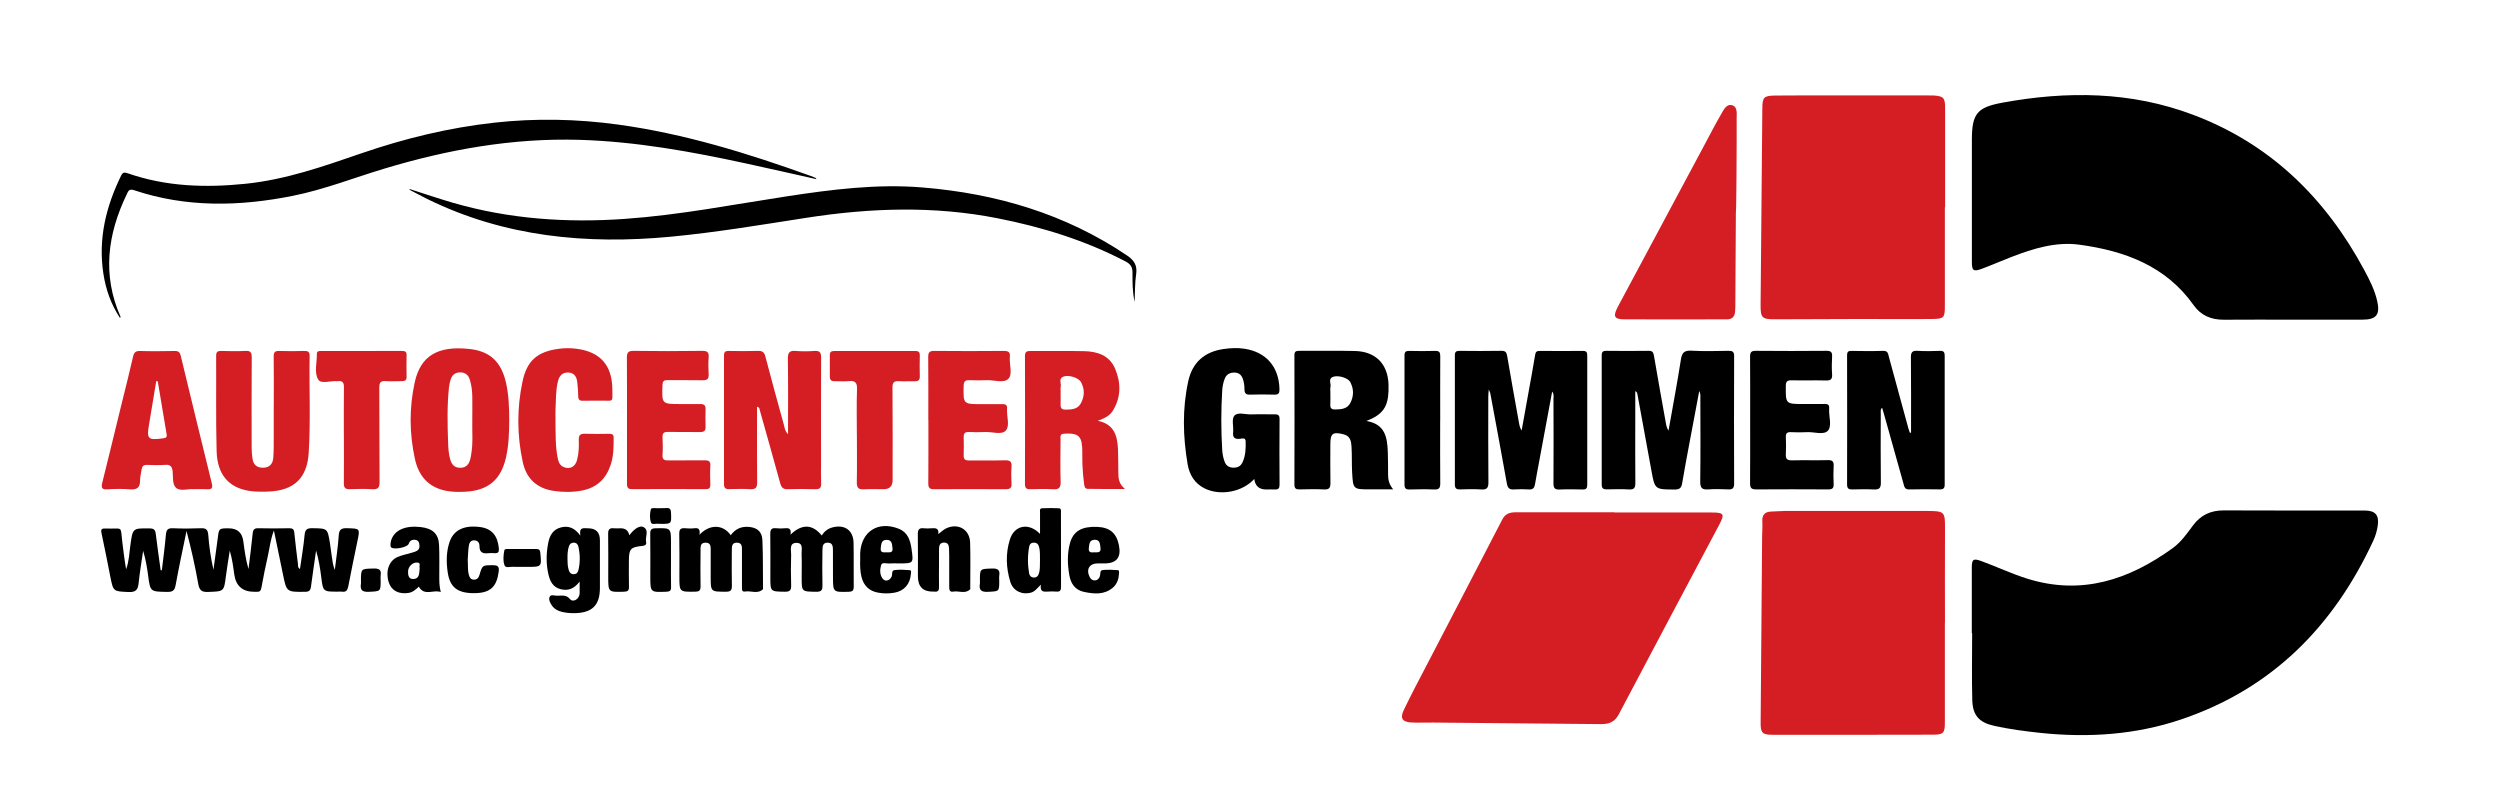 <?xml version="1.0" encoding="UTF-8"?>
<svg id="Ebene_1" xmlns="http://www.w3.org/2000/svg" version="1.1" viewBox="0 0 577.29 184.91">
  <!-- Generator: Adobe Illustrator 29.5.1, SVG Export Plug-In . SVG Version: 2.1.0 Build 141)  -->
  <defs>
    <style>
      .st0 {
        fill: #d51e24;
      }

      .st0, .st1 {
        fill-rule: evenodd;
      }
    </style>
  </defs>
  <path class="st1" d="M455.32,146.19c0-5.05,0-10.1,0-15.14,0-1.87.35-2.16,2.14-1.51,3.58,1.3,7.03,2.95,10.68,4.09,12.54,3.91,23.47.26,33.59-7.07,1.92-1.39,3.28-3.35,4.68-5.24,1.79-2.41,4.12-3.48,7.14-3.46,10.84.06,21.68.02,32.52.03,2.39,0,3.33,1.05,3,3.41-.17,1.24-.52,2.44-1.05,3.58-9.14,19.7-23.3,34.11-44.27,41.22-10.57,3.58-21.49,4.3-32.56,3.14-3.59-.38-7.17-.85-10.7-1.63-3.47-.77-4.97-2.41-5.06-5.96-.14-5.15-.03-10.3-.03-15.45h-.09,0Z"/>
  <path class="st0" d="M372.77,118.34c7.44,0,14.87,0,22.31,0,3.08,0,3.27.3,1.82,3.02-7.71,14.54-15.45,29.06-23.11,43.62-.93,1.76-2.28,2.25-4.09,2.23-12.94-.13-25.87-.25-38.81-.36-1.62-.01-3.25.06-4.87-.01-2.2-.1-2.8-.94-1.85-2.92,1.73-3.61,3.62-7.15,5.47-10.71,5.76-11.09,11.54-22.17,17.27-33.27.73-1.42,1.86-1.65,3.23-1.65,7.54.01,15.08,0,22.62,0v.04h0Z"/>
  <path class="st0" d="M449.1,143.79c0,7.7,0,15.4,0,23.1,0,2.36-.32,2.75-2.71,2.76-12.4.03-24.81.04-37.22.02-2.19,0-2.63-.48-2.61-2.73.1-14.31.22-28.61.34-42.91,0-1.2.12-2.4.05-3.59-.1-1.61.62-2.3,2.18-2.32.99-.01,1.98-.13,2.98-.13,10.94,0,21.88,0,32.82,0,.1,0,.21,0,.31,0,3.76.03,3.91.22,3.89,3.96-.04,7.28-.01,14.57-.01,21.85h-.02Z"/>
  <path class="st1" d="M529.59,73.82c-5.34,0-10.68-.04-16.02.01-2.94.03-5.33-.96-7.03-3.37-6.41-9.06-15.9-12.52-26.32-13.95-5.45-.75-10.68.87-15.75,2.83-2.29.88-4.54,1.88-6.84,2.73-1.95.72-2.29.44-2.29-1.61,0-9.42-.02-18.84,0-28.26.01-5.95,1.22-7.42,7.05-8.49,14.93-2.74,29.7-2.62,44.07,2.81,17.92,6.77,30.62,19.32,39.53,35.92,1.23,2.29,2.41,4.62,2.97,7.19.67,3.02-.26,4.18-3.34,4.18-5.34,0-10.68,0-16.02,0h0Z"/>
  <path class="st0" d="M449.1,47.86c0,7.6,0,15.2,0,22.8,0,2.69-.18,2.97-2.94,3-5.55.06-11.1-.01-16.65,0-6.55.01-13.1.06-19.65.07-3.01,0-3.33-.34-3.31-3.32.13-15.1.26-30.19.4-45.29.02-2.71.29-3.02,3.09-3.06,4.56-.05,9.11-.03,13.67-.03,7.07,0,14.15,0,21.22,0,.52,0,1.05,0,1.57.02,2.3.14,2.66.57,2.66,2.85-.02,7.65,0,15.3,0,22.96h-.05Z"/>
  <path class="st1" d="M392.39,90.25c-.8,4.25-1.56,8.26-2.31,12.27-.56,3.02-1.13,6.03-1.64,9.05-.17,1.03-.53,1.47-1.7,1.47-4.63-.02-4.61.03-5.43-4.52-1.05-5.83-2.14-11.65-3.2-17.48-.05-.25-.07-.51-.5-.73v6.67c0,4.84-.03,9.68.02,14.52.01,1.13-.27,1.59-1.49,1.52-1.67-.1-3.35-.05-5.03-.02-.81.02-1.25-.15-1.25-1.11.02-9.94.02-19.88,0-29.82,0-.82.29-1.07,1.1-1.06,3.24.04,6.49.04,9.74,0,.91-.01,1.1.38,1.23,1.17.89,5.23,1.84,10.44,2.77,15.66.1.54.24,1.08.59,1.59.97-5.47,2-10.93,2.86-16.42.25-1.61.8-2.12,2.45-2.03,2.82.16,5.65.08,8.48.03.96-.02,1.37.17,1.36,1.26-.04,9.78-.04,19.57,0,29.35,0,1.11-.34,1.45-1.42,1.39-1.51-.08-3.04-.1-4.55,0-1.4.1-1.88-.29-1.86-1.79.09-6.35.04-12.7.03-19.05,0-.56.12-1.14-.27-1.94h0Z"/>
  <path class="st1" d="M358.42,90.41c-1,5.4-1.98,10.64-2.95,15.88-.34,1.84-.7,3.68-1.01,5.52-.14.84-.47,1.28-1.43,1.21-1.15-.08-2.31-.07-3.45,0-1.06.07-1.44-.36-1.62-1.37-1.24-6.96-2.54-13.9-3.83-20.85-.03-.14-.11-.28-.35-.85-.06.81-.11,1.2-.11,1.6,0,6.61-.04,13.22.03,19.82.01,1.3-.37,1.74-1.68,1.65-1.62-.1-3.24-.06-4.87-.01-.87.02-1.2-.25-1.2-1.15.02-9.94.02-19.88,0-29.82,0-.86.36-1.03,1.12-1.02,3.2.03,6.39.05,9.58-.01.94-.02,1.23.3,1.38,1.2.87,5.18,1.82,10.34,2.74,15.51.1.56.22,1.11.6,1.69.54-3,1.08-6,1.62-9,.5-2.81,1.04-5.62,1.49-8.44.11-.72.37-.95,1.09-.94,3.3.03,6.6.04,9.9,0,.84-.01,1.06.3,1.05,1.09-.02,9.94-.02,19.88,0,29.82,0,.81-.26,1.11-1.08,1.09-1.78-.04-3.56-.07-5.34.01-1.16.05-1.39-.44-1.38-1.48.04-6.5.02-13.01,0-19.51,0-.48.18-1.01-.31-1.63h0Z"/>
  <path class="st0" d="M400.84,49.11c0,7.03-.12,14.05-.12,21.07,0,.62,0,1.25-.07,1.87-.11,1.09-.7,1.69-1.85,1.69-7.91,0-15.82.04-23.73,0-2.4-.02-2.67-.69-1.39-3.08,6.6-12.36,13.22-24.71,19.83-37.06,1.28-2.39,2.52-4.8,3.87-7.14.58-1,1.24-2.5,2.55-2.17,1.36.34,1.09,1.97,1.09,3.12.03,7.23-.07,21.71-.18,21.71h0Z"/>
  <path class="st1" d="M94.62,43.66c3.31,1.05,6.6,2.18,9.93,3.15,13.02,3.78,26.31,4.69,39.8,3.73,12.61-.89,24.99-3.32,37.45-5.22,10.32-1.57,20.66-2.89,31.12-2.04,17.07,1.39,33.06,6.08,47.38,15.75,1.67,1.13,2.35,2.33,2.05,4.35-.31,1.99-.24,4.03-.35,6.36-.51-2.45-.5-4.64-.49-6.81,0-1.26-.46-1.96-1.57-2.54-9.34-4.89-19.28-7.96-29.6-9.99-14.68-2.9-29.34-2.4-44.05-.12-10.44,1.62-20.86,3.38-31.4,4.38-19.47,1.84-38.36.05-56.17-8.68-1.4-.69-2.77-1.44-4.16-2.16.02-.05.04-.09.07-.14h0Z"/>
  <path class="st1" d="M188.53,41.37c-5.52-1.23-10.9-2.46-16.29-3.63-12.67-2.75-25.41-5.06-38.42-5.45-15.42-.45-30.37,2.22-45.07,6.65-7.04,2.12-13.89,4.83-21.13,6.28-12.34,2.47-24.6,2.75-36.69-1.31-1.15-.39-1.35.3-1.68.99-4.43,9.22-5.68,18.61-1.41,28.26.01.03-.04.09-.12.28-2.1-3.18-3.29-6.6-3.85-10.25-1.23-8,.59-15.46,4.09-22.63.41-.84.82-.79,1.59-.53,8.82,3.07,17.89,3.35,27.1,2.41,9.34-.95,18.09-4.04,26.87-7.06,9.94-3.42,20.13-5.89,30.59-7.05,9.56-1.06,19.11-.87,28.65.44,15.29,2.1,29.92,6.64,44.37,11.83.39.14.78.3,1.16.46.06.03.1.11.25.3h0Z"/>
  <path class="st1" d="M37.38,131.65c.32-2.73.69-5.45.93-8.18.1-1.1.42-1.55,1.61-1.49,2.14.1,4.3.09,6.44,0,1.19-.05,1.63.29,1.73,1.53.2,2.69.59,5.36,1.2,8.06.33-2.45.69-4.9,1-7.35.27-2.21.25-2.22,2.52-2.22q3,0,3.38,3.01c.28,2.14.57,4.28,1.19,6.4.33-2.75.7-5.49.97-8.24.09-.93.43-1.22,1.36-1.19,2.36.06,4.71.05,7.07,0,.79-.01,1.1.23,1.18,1.03.24,2.43.55,4.86.85,7.29.04.32-.11.72.46,1.09.38-2.7.83-5.29,1.07-7.89.11-1.23.56-1.54,1.74-1.53,3.54.05,3.55,0,4.11,3.47.16,1.03.29,2.06.43,3.09.14,1.03.28,2.05.69,3.09.32-2.65.73-5.3.91-7.96.09-1.37.57-1.73,1.91-1.69,3.03.09,3.02.02,2.4,3.01-.72,3.46-1.44,6.92-2.1,10.39-.18.92-.51,1.42-1.52,1.25-.3-.05-.62,0-.94,0-3.39,0-3.37,0-3.8-3.43-.25-2.03-.59-4.06-1.18-6.05-.4,2.77-.82,5.55-1.18,8.33-.11.89-.44,1.18-1.39,1.19-4.25.04-4.25.07-5.1-4.13-.65-3.2-1.32-6.4-2.07-10.03-.81,2.13-.97,3.96-1.37,5.74-.56,2.48-1.07,4.98-1.52,7.49-.13.74-.44.98-1.13.92-.16-.02-.31,0-.47,0q-4.11.03-4.67-4.05c-.24-1.8-.49-3.6-1.03-5.45-.3,1.98-.65,3.95-.9,5.93-.46,3.57-.44,3.47-4.13,3.61-1.56.06-2-.47-2.26-1.91-.72-4.07-1.63-8.11-2.7-12.16-.85,4.17-1.76,8.33-2.52,12.52-.23,1.26-.73,1.56-1.94,1.54-3.92-.07-3.91-.02-4.41-3.81-.25-1.9-.57-3.78-1.15-5.68-.35,2.46-.77,4.91-1.03,7.38-.15,1.5-.55,2.22-2.32,2.14-3.52-.17-3.53-.05-4.22-3.52-.67-3.36-1.31-6.74-2.04-10.09-.2-.9.06-1.1.89-1.06,4.25.17,3.41-.89,3.94,3.36.25,2.01.49,4.02.85,6.05.67-1.77.73-3.67.98-5.51.55-4,.5-3.97,4.48-3.92.95.01,1.27.33,1.38,1.2.35,2.82.75,5.64,1.14,8.46.09,0,.18,0,.28,0h0Z"/>
  <path class="st1" d="M441.29,99.91c0-5.77.03-11.55-.03-17.32-.01-1.18.24-1.67,1.54-1.58,1.72.12,3.46.06,5.18.01.83-.02,1.08.29,1.08,1.09-.02,9.94-.02,19.87,0,29.81,0,.81-.31,1.1-1.11,1.09-2.36-.03-4.72-.06-7.07.01-1.07.03-1.15-.68-1.34-1.36-1.49-5.3-2.97-10.6-4.46-15.91-.14-.49-.29-.97-.47-1.59-.44.42-.31.84-.31,1.2-.01,5.36-.05,10.72.02,16.08.01,1.23-.34,1.65-1.59,1.59-1.67-.09-3.35-.05-5.02-.01-.87.02-1.19-.26-1.19-1.16.03-9.94.02-19.87,0-29.81,0-.7.18-1.03.96-1.02,2.46.04,4.92.07,7.38-.01,1.11-.04,1.13.7,1.31,1.37,1.51,5.51,3,11.03,4.51,16.54.09.34.23.67.34,1,.1,0,.19,0,.28-.01h0Z"/>
  <path class="st0" d="M181.97,100.28c0-6.03.05-11.75-.04-17.47-.02-1.47.44-1.89,1.85-1.77,1.4.11,2.83.11,4.24,0,1.26-.1,1.6.34,1.59,1.56-.05,8.17-.02,16.34-.02,24.52,0,1.51-.05,3.02.02,4.53.05,1.04-.37,1.35-1.38,1.32-2.09-.06-4.19-.08-6.28,0-1.13.05-1.52-.41-1.8-1.42-1.53-5.61-3.13-11.21-4.7-16.82-.08-.28,0-.65-.64-.79v2.12c0,5.1-.03,10.2.03,15.3.01,1.21-.32,1.68-1.59,1.6-1.62-.1-3.25-.05-4.87-.01-.87.02-1.2-.28-1.2-1.17.02-9.89.02-19.78,0-29.67,0-.82.29-1.09,1.1-1.07,2.25.04,4.5.06,6.75-.01,1.02-.03,1.45.29,1.71,1.3,1.38,5.28,2.83,10.54,4.28,15.8.17.63.19,1.33.94,2.14h0Z"/>
  <path class="st1" d="M315.56,97.22c4.35.73,4.79,3.88,4.91,7.21.06,1.72.05,3.43.06,5.15,0,1.19.22,2.28,1.18,3.42h-5.35c-3.87,0-3.91,0-4.13-3.86-.11-1.97-.02-3.96-.14-5.93-.07-1.25-.24-2.53-1.83-2.92-2.5-.63-3.06-.22-3.06,2.28,0,2.97-.04,5.94.02,8.9.02,1.1-.22,1.61-1.46,1.55-1.88-.1-3.77-.05-5.66-.01-.84.02-1.2-.2-1.2-1.14.03-9.94.03-19.89,0-29.83,0-.86.33-1.03,1.11-1.03,4.29.03,8.59-.06,12.89.04,4.76.12,7.56,2.99,7.73,7.68.02.52.02,1.04,0,1.56-.13,3.72-1.38,5.47-5.07,6.91h0ZM307.2,90.72c0,.88.04,1.77-.01,2.65-.05.86.25,1.21,1.16,1.18,1.4-.03,2.77-.11,3.49-1.55.8-1.59.79-3.22-.05-4.78-.52-.97-2.8-1.65-3.98-1.2-1.19.45-.4,1.53-.58,2.31-.1.44-.02.93-.02,1.4h0Z"/>
  <path class="st0" d="M253.5,97.18c3.74.72,4.53,3.43,4.66,6.55.08,1.82.05,3.64.08,5.46.02,1.26.07,2.51,1.54,3.72-3.21,0-5.94.04-8.66-.03-.74-.02-.74-.85-.81-1.35-.19-1.39-.29-2.79-.36-4.19-.06-1.35.01-2.71-.06-4.06-.16-2.94-1.4-3.3-4.24-3.13-.98.05-.74.86-.75,1.43-.02,3.23-.08,6.45.02,9.67.04,1.41-.41,1.82-1.78,1.73-1.72-.11-3.46-.07-5.18-.01-.92.03-1.29-.23-1.28-1.22.03-9.83.03-19.67,0-29.5,0-1,.35-1.21,1.27-1.2,4.14.04,8.27-.05,12.41.04,3.02.07,5.8.95,7.1,3.97,1.42,3.3,1.46,6.68-.53,9.85-.76,1.21-2.05,1.72-3.44,2.27h0ZM244.91,90.58c0,.93.03,1.87,0,2.8-.04.84.25,1.22,1.16,1.21,1.4-.03,2.78-.06,3.53-1.48.86-1.62.9-3.3,0-4.9-.57-1.02-2.95-1.73-4.11-1.22-1.1.49-.38,1.56-.55,2.35-.08.4-.01.83-.01,1.24h0Z"/>
  <path class="st0" d="M117.59,96.98c-.01,2.86-.1,5.72-.72,8.54-1.16,5.26-4.12,7.77-9.5,8.03-1.42.07-2.83.06-4.23-.19-4.17-.76-6.47-3.43-7.33-7.39-1.29-5.87-1.33-11.8-.05-17.66,1.34-6.16,5.33-8.51,12.62-7.73,4.87.52,7.4,3.06,8.48,7.87.63,2.81.72,5.67.73,8.54h0ZM109.06,97.07c0-1.82.03-3.64,0-5.46-.02-1.3-.17-2.59-.54-3.85-.34-1.13-1.04-1.78-2.27-1.77-1.23,0-1.93.7-2.24,1.81-.15.55-.28,1.11-.34,1.68-.44,4.25-.35,8.52-.19,12.78.04,1.24.11,2.49.45,3.71.34,1.23.95,2.05,2.36,2.05,1.43,0,2.03-.89,2.33-2.09.08-.3.11-.61.17-.92.49-2.63.21-5.29.27-7.94h0Z"/>
  <path class="st0" d="M63.22,93.59c0-3.75.03-7.49-.02-11.24-.02-1.03.3-1.35,1.33-1.31,1.88.07,3.77.06,5.65,0,.9-.03,1.34.16,1.32,1.18-.13,7.44.25,14.88-.21,22.32-.36,5.87-3.41,8.75-9.31,8.97-1.46.05-2.95.07-4.39-.15-4.8-.75-7.43-3.78-7.57-9.21-.19-7.33-.06-14.67-.11-22.01,0-.95.41-1.12,1.23-1.1,1.83.04,3.67.09,5.5-.01,1.19-.07,1.5.33,1.49,1.49-.05,6.97-.03,13.95-.02,20.92,0,.83.09,1.66.2,2.48.19,1.41,1.03,2.1,2.46,2.08,1.49-.02,2.22-.91,2.33-2.24.14-1.66.1-3.33.11-4.99.01-2.39,0-4.79,0-7.18h0Z"/>
  <path class="st1" d="M289.65,110.59c-2.79,3.05-7.86,3.97-11.47,2.2-2.31-1.14-3.52-3.16-3.93-5.54-1.1-6.4-1.26-12.85.14-19.23.93-4.25,3.67-6.76,8.06-7.41,1.62-.24,3.25-.33,4.85-.09,5.08.75,8.02,4.18,8.15,9.32.02.91-.16,1.32-1.18,1.29-1.88-.07-3.77-.05-5.66,0-.87.02-1.23-.3-1.24-1.16,0-.77-.08-1.55-.32-2.31-.3-.95-.84-1.57-1.86-1.62-1.08-.05-1.95.32-2.38,1.4-.35.88-.52,1.8-.58,2.74-.28,4.58-.28,9.16,0,13.73.06.94.23,1.86.57,2.74.34.87.97,1.3,1.92,1.34.98.04,1.75-.28,2.18-1.2.74-1.56.79-3.22.74-4.89-.03-.94-.87-.62-1.33-.57-1.24.13-1.68-.31-1.56-1.55.13-1.28-.39-2.99.27-3.77.77-.93,2.55-.28,3.88-.32,1.78-.06,3.56.01,5.34-.02.81-.02,1.24.12,1.23,1.09-.04,5.05-.03,10.1,0,15.15,0,.78-.22,1.17-1.06,1.12-.68-.04-1.36,0-2.04,0q-2.42,0-2.73-2.41h0Z"/>
  <path class="st0" d="M44.59,112.96c-1.18-.12-2.9.55-3.91-.29-.94-.79-.67-2.52-.82-3.85-.12-1.03-.49-1.58-1.68-1.48-1.4.11-2.83.06-4.24.01-.79-.02-1.14.32-1.24,1.06-.1.83-.37,1.65-.35,2.47.03,1.68-.68,2.27-2.36,2.12-1.71-.15-3.46-.11-5.18,0-1.28.08-1.49-.35-1.2-1.51,1.52-6.1,3-12.21,4.49-18.32.88-3.58,1.8-7.16,2.61-10.75.22-.99.55-1.39,1.62-1.37,2.67.08,5.34.05,8.01,0,.83-.02,1.19.27,1.39,1.08,2.37,9.85,4.77,19.69,7.19,29.53.27,1.09-.08,1.39-1.13,1.32-.99-.07-1.99-.02-3.2-.02h0ZM36.43,88.06c-.12-.02-.23-.05-.35-.07-.55,3.32-1.08,6.63-1.65,9.95-.6,3.49-.29,3.77,3.33,3.26.72-.1.82-.37.7-1.03-.7-4.04-1.36-8.08-2.03-12.12h0Z"/>
  <path class="st0" d="M214.36,96.95c0-4.84.03-9.68-.02-14.52-.01-1.09.31-1.41,1.41-1.4,5.34.05,10.68.05,16.02,0,1.07,0,1.53.25,1.42,1.38-.17,1.74.73,4-.37,5.09-1.03,1.02-3.29.23-5,.29-1.31.05-2.62.06-3.92,0-1-.05-1.36.26-1.38,1.31-.08,4.22-.11,4.22,4.08,4.22,1.62,0,3.25.02,4.87,0,.8-.02,1.18.28,1.07,1.09,0,.05,0,.11,0,.16-.07,1.65.68,3.78-.27,4.84-.98,1.09-3.16.27-4.81.35-1.25.06-2.51.05-3.77,0-.92-.04-1.18.37-1.16,1.21.04,1.4.04,2.81,0,4.21-.03.9.38,1.16,1.23,1.15,2.77-.03,5.55.04,8.32-.04,1.18-.03,1.59.32,1.5,1.49-.1,1.29-.08,2.6,0,3.9.07,1.09-.44,1.29-1.4,1.29-5.5-.03-10.99-.04-16.49,0-1.03,0-1.34-.33-1.33-1.34.04-4.89.02-9.78.02-14.67h0Z"/>
  <path class="st1" d="M404.14,96.87c0-4.84.02-9.68-.02-14.52,0-.99.26-1.35,1.31-1.34,5.45.05,10.9.05,16.34,0,1.08-.01,1.34.37,1.29,1.35-.07,1.35-.1,2.71,0,4.06.1,1.23-.41,1.48-1.53,1.44-2.62-.07-5.24.02-7.85-.04-1.06-.03-1.3.35-1.31,1.34-.03,4.13-.06,4.13,4.14,4.13,1.62,0,3.25.02,4.87-.01.74-.02,1.08.25,1,1-.01.1,0,.21,0,.31-.07,1.65.67,3.78-.27,4.84-.98,1.1-3.16.27-4.81.36-1.25.07-2.52.06-3.77,0-.92-.05-1.18.32-1.15,1.18.05,1.3.07,2.61,0,3.9-.07,1.08.29,1.45,1.4,1.43,2.78-.07,5.55.02,8.33-.05,1.05-.02,1.36.33,1.31,1.33-.07,1.4-.07,2.81,0,4.21.05.99-.36,1.23-1.28,1.22-5.55-.03-11.1-.04-16.65,0-1.17.01-1.38-.46-1.37-1.48.04-4.89.02-9.78.02-14.67h0Z"/>
  <path class="st0" d="M128.27,97.01c.05,2.96-.07,5.94.53,8.86.18.9.54,1.7,1.5,2.04,1.4.49,2.55-.17,2.96-1.71.41-1.53.43-3.1.39-4.65-.03-1.12.4-1.43,1.47-1.39,1.83.07,3.67.04,5.5.01.67,0,1.08.09,1.08.91,0,2.09,0,4.18-.66,6.18-1.04,3.22-3.14,5.32-6.58,6-2.19.43-4.38.42-6.56.1-3.91-.56-6.36-2.84-7.18-6.64-1.34-6.18-1.38-12.41-.07-18.59,1.02-4.86,3.43-6.91,8.31-7.58,1.4-.2,2.83-.2,4.23-.01,5.41.72,8.13,3.77,8.21,9.25.05,3.37.34,2.66-2.69,2.73-1.36.03-2.72-.03-4.08.02-.82.03-1.11-.28-1.11-1.08,0-1.04-.1-2.08-.21-3.11-.13-1.23-.58-2.25-2.05-2.33-1.49-.07-2.15.86-2.45,2.14-.5,2.09-.41,4.24-.53,6.36-.04.83,0,1.66,0,2.5h0Z"/>
  <path class="st0" d="M144.78,97.01c0-4.79.02-9.57-.02-14.36-.01-1.14.2-1.65,1.54-1.63,5.29.08,10.57.07,15.86,0,1.2-.02,1.56.36,1.48,1.5-.09,1.29-.08,2.6,0,3.9.07,1.13-.39,1.42-1.46,1.39-2.67-.06-5.34,0-8.01-.04-.86-.01-1.16.24-1.19,1.14-.16,4.39-.19,4.39,4.19,4.39,1.52,0,3.04.03,4.55,0,.88-.02,1.23.33,1.21,1.19-.03,1.35-.05,2.7,0,4.06.04.98-.4,1.23-1.31,1.22-2.46-.05-4.92.02-7.38-.03-.96-.02-1.3.3-1.25,1.25.07,1.35.09,2.71,0,4.06-.07,1.1.43,1.29,1.38,1.27,2.77-.05,5.55.02,8.32-.03,1-.02,1.41.25,1.34,1.3-.08,1.4-.05,2.81,0,4.21.02.75-.15,1.16-1.03,1.15-5.7-.02-11.41-.03-17.12,0-1.12,0-1.1-.67-1.1-1.44,0-4.84,0-9.67,0-14.51h0Z"/>
  <path class="st0" d="M79.4,100.36c0-3.64-.03-7.29.02-10.93.02-1.09-.35-1.56-1.44-1.41-.05,0-.11,0-.16,0-1.49-.12-3.69.7-4.33-.36-1-1.65-.28-3.94-.32-5.95-.01-.69.53-.66,1.01-.66,6.23,0,12.46,0,18.69-.01.73,0,1.03.23,1.02.98-.04,1.66-.04,3.33,0,5,.02.77-.37.99-1.05.99-1.26,0-2.52.08-3.77-.01-1.2-.09-1.49.37-1.48,1.51.05,7.23-.01,14.47.06,21.7.01,1.36-.31,1.85-1.72,1.76-1.72-.12-3.46-.07-5.18-.01-1.04.04-1.36-.37-1.35-1.37.04-3.75.01-7.49.01-11.24h0Z"/>
  <path class="st0" d="M197.86,100.31c0-3.48-.09-6.97.04-10.45.06-1.56-.47-2.01-1.95-1.85-1.08.11-2.2,0-3.29.01-.72.01-1.04-.3-1.04-1.02.02-1.66.02-3.33,0-4.99-.01-.77.37-.96,1.07-.96,6.23.02,12.45.02,18.68,0,.88,0,1.05.37,1.03,1.13-.04,1.56-.05,3.12,0,4.68.03.9-.34,1.2-1.19,1.18-1.2-.03-2.41.06-3.61-.02-1.15-.08-1.52.29-1.51,1.48.06,7.12.03,14.24.03,21.37q0,2.1-2.09,2.1c-1.52,0-3.04-.07-4.55.02-1.23.07-1.65-.35-1.63-1.59.07-3.69.02-7.38.02-11.07h0Z"/>
  <path class="st1" d="M332.56,97.12c0,4.84-.03,9.67.02,14.51.01,1.09-.33,1.45-1.42,1.4-1.88-.08-3.77-.05-5.65,0-.86.02-1.19-.25-1.19-1.15.02-9.93.02-19.87,0-29.8,0-.84.31-1.06,1.11-1.05,1.99.04,3.98.07,5.96,0,1.04-.04,1.19.4,1.19,1.28-.03,4.94-.01,9.88-.01,14.82h0Z"/>
  <path class="st1" d="M161.48,123.53c2.24-2.45,5.41-2.58,7.26.06.96-1.32,2.23-2,3.87-1.94,2.1.08,3.35,1,3.44,3.06.16,3.68.1,7.38.14,11.07,0,.1.02.25-.03.3-1.23,1.16-2.73.28-4.09.51-.81.14-.74-.51-.74-1.03,0-2.81,0-5.62,0-8.42,0-.83.08-1.8-1.14-1.83-1.24-.03-1.19.94-1.2,1.78-.02,2.7-.05,5.41.01,8.11.02,1.04-.22,1.45-1.37,1.44-3.52-.01-3.52.04-3.52-3.47,0-1.98,0-3.95,0-5.93,0-.88.12-1.95-1.2-1.93-1.34.02-1.13,1.14-1.14,1.98-.03,2.7-.05,5.41,0,8.11.02.96-.31,1.22-1.26,1.23-3.63.05-3.63.08-3.63-3.51,0-3.28.04-6.55-.03-9.83-.02-1.04.31-1.4,1.33-1.31.73.07,1.47.09,2.2,0,1.01-.13,1.33.3,1.13,1.54h0Z"/>
  <path class="st1" d="M182.53,123.47c2.66-2.57,5.1-2.43,7.22.18.59-.91,1.36-1.56,2.43-1.85,2.83-.77,4.85.62,4.92,3.51.07,3.38,0,6.76.04,10.15,0,.84-.21,1.16-1.13,1.19-3.66.1-3.65.14-3.66-3.5,0-2.03,0-4.06-.01-6.09-.01-.85-.04-1.78-1.26-1.75-1.12.02-1.15.93-1.16,1.7-.04,2.7-.07,5.41,0,8.12.03,1.11-.22,1.54-1.45,1.52-3.35-.05-3.35.01-3.35-3.34,0-1.77.06-3.54-.02-5.31-.05-1.02.52-2.69-1.24-2.64-1.69.05-1.14,1.69-1.17,2.72-.08,2.34-.07,4.68,0,7.02.03,1.09-.18,1.56-1.44,1.54-3.36-.05-3.36.01-3.36-3.33s.03-6.66-.02-9.99c-.01-.98.23-1.45,1.3-1.34.72.08,1.47.07,2.2,0,.96-.1,1.38.25,1.17,1.48h0Z"/>
  <path class="st1" d="M133.85,134.28c-1.28,1.71-2.69,2.22-4.44,1.76-1.78-.47-2.41-1.88-2.78-3.45-.55-2.36-.5-4.74-.06-7.11.33-1.73,1.03-3.18,2.92-3.68,1.74-.46,3.18.04,4.53,1.89-.37-2.08.82-1.69,1.72-1.7q2.8-.01,2.79,2.77c0,3.69.02,7.38,0,11.07-.03,3.94-1.79,5.67-5.78,5.76-1,.02-1.99-.06-2.96-.29-.99-.24-1.86-.7-2.42-1.59-.37-.58-.73-1.29-.44-1.9.27-.57,1.05-.28,1.58-.25,1.08.05,2.2-.36,3.13.8.6.75,1.85.14,2.13-.9.04-.15.08-.31.08-.46,0-.78,0-1.56,0-2.72h0ZM131.04,128.95c0,.88.02,1.76.27,2.62.18.61.49,1.03,1.19,1.02.62-.01.94-.4,1.07-.95.42-1.8.4-3.6,0-5.39-.12-.55-.45-.93-1.08-.94-.61,0-.96.33-1.13.88-.28.9-.34,1.83-.31,2.77h0Z"/>
  <path class="st1" d="M240.16,123.3c0-1.82-.01-3.38,0-4.94,0-.38-.16-.96.46-.99,1.3-.06,2.62-.07,3.92,0,.56.03.45.63.45,1.01.01,5.72,0,11.44.02,17.16,0,.79-.25,1.15-1.08,1.07-.68-.06-1.36-.05-2.04,0-.97.07-1.79.02-1.53-1.61-.88.85-1.37,1.59-2.27,1.84-2.07.58-4.14-.37-4.78-2.44-1-3.24-1.13-6.57-.11-9.83,1.03-3.28,4.34-3.99,6.95-1.29h0ZM240.15,129.43c-.04-1.09.08-2.18-.25-3.25-.18-.58-.52-.87-1.13-.88-.63,0-1.01.34-1.11.9-.38,2.06-.38,4.14-.02,6.2.1.57.48.94,1.08.96.68.03,1.01-.37,1.2-1,.3-.97.17-1.96.23-2.94h0Z"/>
  <path class="st1" d="M216.67,123.33c.71-.53,1.2-1.03,1.79-1.31,2.77-1.33,5.47.23,5.56,3.28.1,3.43.03,6.87.03,10.31,0,.15.06.38-.02.46-1.16,1.17-2.61.3-3.91.54-.81.15-.93-.39-.93-1.05.02-2.4.01-4.79,0-7.19,0-.57-.02-1.14-.04-1.72-.04-.74-.24-1.37-1.15-1.36-.89,0-1.15.6-1.16,1.36-.02,1.25-.01,2.5-.01,3.75,0,1.72-.04,3.44.01,5.15.02.81-.25,1.17-1.07,1.06-.05,0-.11,0-.16,0q-3.65.11-3.65-3.51c0-3.23.03-6.46-.02-9.68-.02-1.04.24-1.58,1.39-1.43.57.07,1.15.04,1.73,0,.92-.06,1.79-.09,1.61,1.33h0Z"/>
  <path class="st1" d="M101.79,136.72c-1.73-.65-3.76,1.03-5.08-1.25-.7.67-1.42,1.32-2.47,1.46-2.24.31-3.88-.59-4.48-2.49-.78-2.48.02-4.92,2-5.8.99-.44,2.09-.64,3.14-.96.45-.13.92-.24,1.32-.46.73-.39.71-1.09.57-1.78-.11-.54-.5-.77-1.02-.8-.72-.05-1.16.26-1.41.96-.29.8-3.45,1.41-4.04.79-.12-.13-.16-.38-.15-.57,0-.31.04-.63.12-.93.67-2.4,3.16-3.58,6.74-3.2,2.84.3,4.24,1.55,4.36,4.17.11,2.39.04,4.79.05,7.18,0,1.14-.02,2.29.34,3.67h0ZM96.92,131.14c-.24-.36.41-1.17-.56-1.24-1.08-.08-2.09.91-2.13,2.03-.03.89.14,1.84,1.23,1.77,1.55-.1,1.31-1.45,1.45-2.56h0Z"/>
  <path class="st1" d="M198.63,129.46c0-.57-.02-1.14,0-1.72.24-5.03,4.16-7.52,8.89-5.65,2.1.83,2.67,2.66,2.96,4.62.49,3.39.48,3.39-2.87,3.39-.79,0-1.58-.05-2.36.02-.62.05-1.57-.4-1.8.42-.27.97-.33,2.1.32,3.02.59.83,1.64.58,2.11-.39.25-.52-.1-1.45.73-1.54,1.14-.12,2.3-.07,3.44.03.49.04.3.56.28.91-.16,2.3-1.55,3.91-3.83,4.3-1.24.21-2.51.21-3.75-.02-2.06-.38-3.32-1.61-3.82-3.65-.3-1.23-.33-2.47-.31-3.72h0ZM204.79,127.54c.67.02,1.45.12,1.3-.96-.12-.85-.05-1.9-1.32-1.92-1.26-.02-1.27.98-1.39,1.86-.16,1.2.68,1.03,1.42,1.02h0Z"/>
  <path class="st1" d="M255.05,130.1c-.53,0-1.05,0-1.57,0-1.95,0-2.75,1.41-1.83,3.19.27.53.7.78,1.26.73.58-.06.89-.44,1.08-.99.17-.5-.09-1.33.68-1.41,1.14-.1,2.3-.05,3.44.03.36.02.31.48.29.79-.07,1.23-.43,2.39-1.38,3.22-1.99,1.73-4.35,1.51-6.7,1.02-2.06-.43-3.05-1.91-3.39-3.84-.44-2.48-.52-4.98.15-7.43.75-2.75,2.71-3.88,6.23-3.75,2.92.11,4.47,1.39,5.05,4.16.01.05.02.1.03.15q.82,4.13-3.35,4.13h0ZM252.58,127.54c.82-.02,1.7.2,1.54-1.01-.12-.87-.07-1.91-1.34-1.89-1.23.02-1.24,1.02-1.35,1.9-.13,1.05.53,1.07,1.15,1h0Z"/>
  <path class="st1" d="M108,129.11c.1,1.39-.04,2.49.25,3.57.18.64.42,1.19,1.23,1.17.77-.02,1.07-.5,1.26-1.16.65-2.22.66-2.17,3.12-2.17,1.13,0,1.44.33,1.3,1.46-.46,3.55-1.95,4.94-5.54,4.99-3.95.05-5.74-1.33-6.24-4.84-.34-2.35-.34-4.68.42-6.95.93-2.8,3.37-3.96,7.05-3.48,2.67.35,4.07,1.97,4.34,4.9.07.8-.11,1.2-.98,1.14-.47-.03-.95-.05-1.41,0-1.27.15-2.1-.13-2.08-1.65.01-.73-.4-1.32-1.25-1.32-.89,0-1.14.7-1.23,1.37-.15,1.08-.16,2.17-.22,2.96h0Z"/>
  <path class="st1" d="M145.31,123.61c.33-.38.59-.76.93-1.06.68-.62,1.64-1.25,2.39-.82,1.32.76.31,2.23.56,3.36.13.58-.1.9-.83.97-2.8.27-3.13.68-3.14,3.5,0,1.97-.04,3.95.02,5.92.02.88-.27,1.13-1.16,1.16-3.63.1-3.63.13-3.63-3.51,0-3.27.04-6.55-.02-9.82-.02-1.01.28-1.44,1.32-1.32.51.06,1.04,0,1.57,0q1.66,0,1.99,1.6h0Z"/>
  <path class="st1" d="M154.94,129.33c0,2.08-.03,4.16.02,6.23.02.81-.25,1.04-1.07,1.08-3.73.14-3.72.17-3.72-3.58,0-3.27.02-6.54-.02-9.81-.01-.93.27-1.24,1.24-1.26,3.55-.07,3.55-.11,3.55,3.45,0,1.3,0,2.6,0,3.9h0Z"/>
  <path class="st1" d="M120.53,130.89c-.68,0-1.36.05-2.04-.01-.69-.06-1.72.39-2-.37-.38-1.05-.24-2.26-.04-3.38.08-.42.58-.36.94-.36,2.14,0,4.29,0,6.43,0,.64,0,.89.22.95.89.31,3.24.33,3.24-2.99,3.24h-1.25Z"/>
  <path class="st1" d="M87.9,133.96c0,2.67,0,2.56-2.73,2.7-1.59.08-2.05-.47-1.82-1.91.03-.2,0-.41,0-.62,0-2.84,0-2.78,2.89-2.85,1.25-.03,1.88.24,1.66,1.6-.06.35,0,.72,0,1.08h0Z"/>
  <path class="st1" d="M226.28,133.95c0-2.64,0-2.57,2.75-2.67,1.37-.05,1.95.31,1.71,1.7-.06.35,0,.73,0,1.09,0,2.56,0,2.45-2.53,2.59-1.57.09-2.23-.35-1.93-1.94.05-.25,0-.52,0-.78h0Z"/>
  <path class="st1" d="M152.55,120.95c-.21,0-.42.03-.62,0-.57-.1-1.43.34-1.65-.4-.27-.93-.23-1.95,0-2.91.08-.36.5-.3.8-.3.94,0,1.88.04,2.81-.02.85-.05,1.03.33,1.06,1.1.1,2.55.13,2.55-2.4,2.55h0Z"/>
</svg>